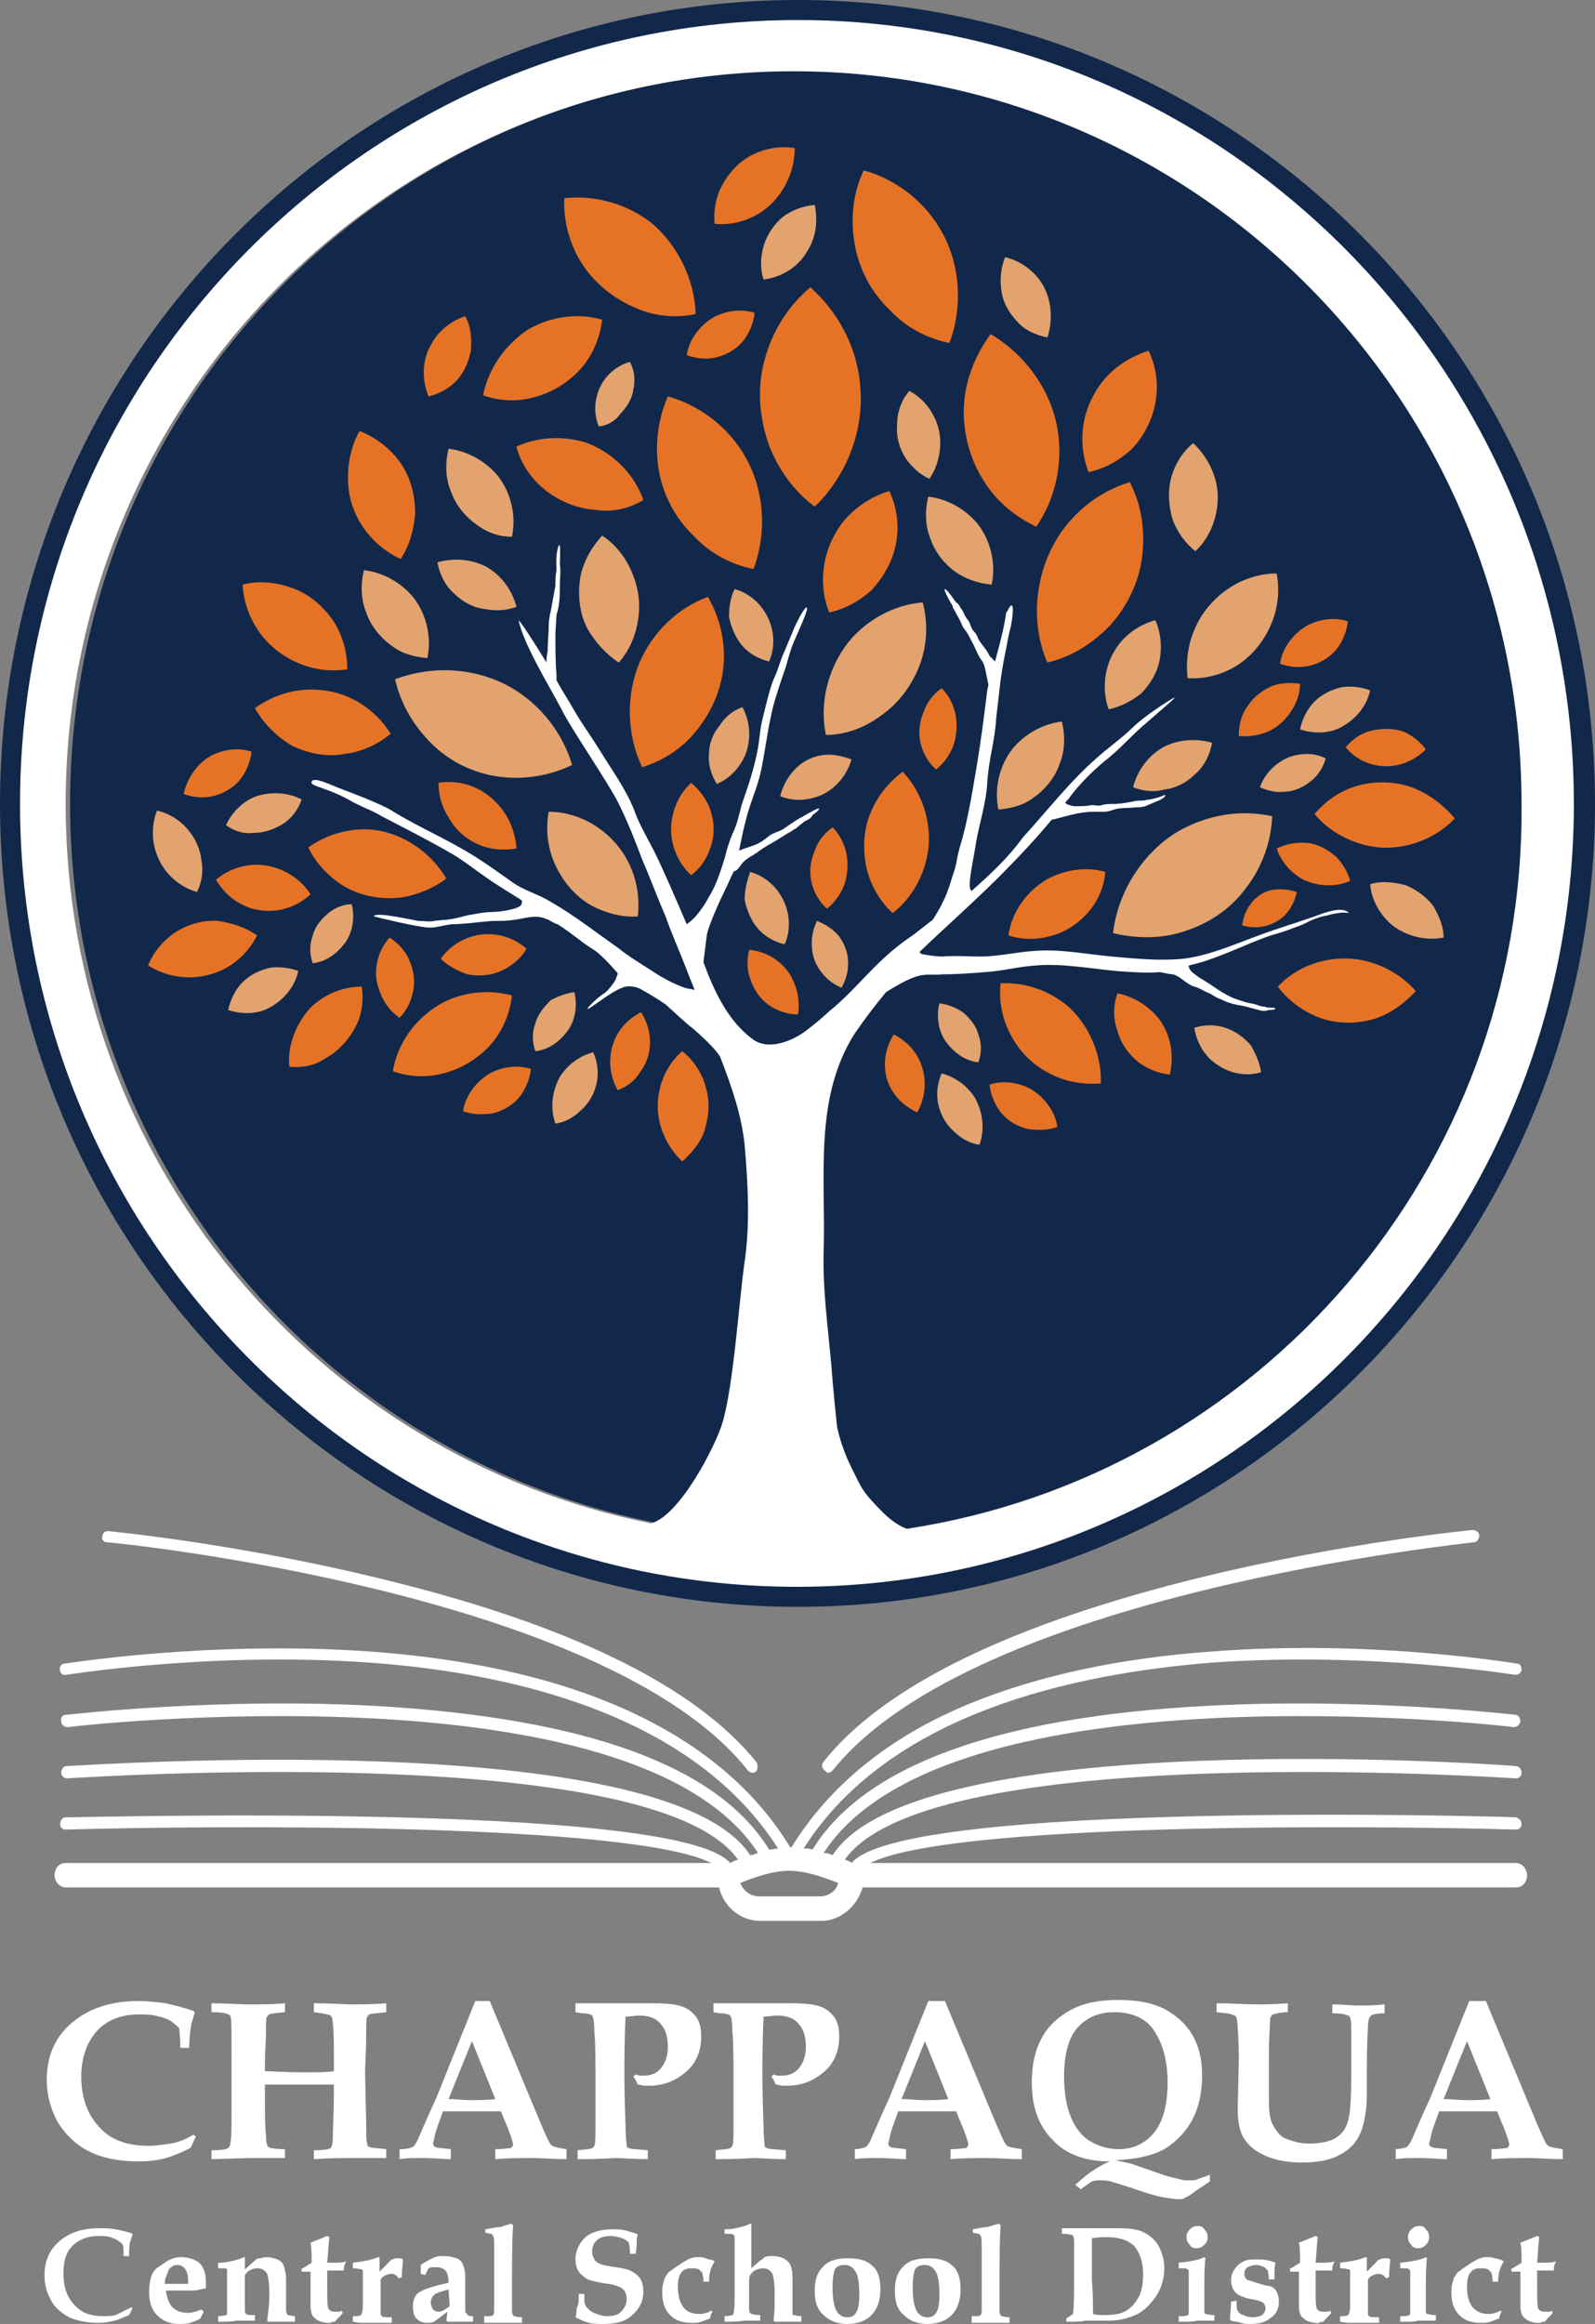 <?xml version="1.0" encoding="utf-8"?>
<!-- Generator: Adobe Illustrator 27.9.0, SVG Export Plug-In . SVG Version: 6.00 Build 0)  -->
<svg version="1.1" id="Layer_1" xmlns="http://www.w3.org/2000/svg" xmlns:xlink="http://www.w3.org/1999/xlink" x="0px" y="0px"
	 viewBox="0 0 143.3 208.7" style="enable-background:new 0 0 143.3 208.7;" xml:space="preserve">
<rect x="0" y="0" width="143.3" height="208.7" fill="#808080" stroke="none"/>
<style type="text/css">
	.st0{fill:#FFFFFF;}
	.st1{fill:#12284B;}
	.st2{fill:#E67325;}
	.st3{fill:#E2A36F;}
	.st4{fill:#11284B;}
</style>
<path class="st0" d="M136.2,167.3h-58c7.2-3.6,43.7-3.4,58-3c0.3,0,0.5-0.2,0.5-0.5c0-0.3-0.2-0.5-0.5-0.6c-2.2-0.1-54.4-1.5-59.6,4
	c0,0,0,0,0,0.1c-0.2-0.1-0.4-0.2-0.7-0.3c7.7-10.9,59.8-7.3,60.3-7.3c0.3,0,0.5-0.2,0.5-0.5c0-0.3-0.2-0.6-0.5-0.6
	c-2.2-0.2-53.8-3.7-61.4,8c-0.2-0.1-0.5-0.2-0.8-0.2c11.1-17.1,61.5-11.4,62-11.3c0.3,0,0.5-0.2,0.6-0.5c0-0.3-0.2-0.6-0.4-0.6
	c-0.1,0-13.5-1.6-27.9-0.8c-18.8,1-30.7,5.4-35.3,12.9c-0.3-0.1-0.5-0.1-0.8-0.1c7.7-12.1,24.1-15.7,36.8-16.7
	c14.3-1,27,1.1,27.1,1.1c0.3,0,0.5-0.1,0.6-0.4c0-0.3-0.1-0.6-0.4-0.6c-0.1,0-12.9-2.2-27.3-1.1c-8.5,0.6-15.8,2.2-21.9,4.7
	c-7.3,3-12.6,7.4-16,12.9H71c-3.4-5.6-8.8-9.9-16-12.9c-6-2.5-13.4-4.1-21.9-4.7c-14.4-1-27.2,1.1-27.3,1.1c-0.3,0-0.5,0.3-0.4,0.6
	c0,0.3,0.3,0.5,0.6,0.4c0.1,0,12.8-2.1,27.1-1.1c12.7,0.9,29.1,4.6,36.8,16.7c-0.3,0-0.5,0.1-0.8,0.1c-4.6-7.5-16.4-11.8-35.3-12.9
	c-14.4-0.8-27.8,0.8-27.9,0.8c-0.3,0-0.5,0.3-0.4,0.6c0,0.3,0.3,0.5,0.6,0.5c0.5-0.1,50.9-5.8,62,11.3c-0.3,0.1-0.5,0.2-0.7,0.2
	c-7.6-11.6-59.1-8.1-61.4-8c-0.3,0-0.5,0.3-0.5,0.6c0,0.3,0.3,0.5,0.5,0.5c0.5,0,52.6-3.6,60.3,7.3c-0.3,0.1-0.5,0.2-0.7,0.3
	c0,0,0,0-0.1-0.1c-5.2-5.4-57.4-4-59.6-4c-0.3,0-0.5,0.3-0.5,0.6c0,0.3,0.2,0.5,0.5,0.5c14.2-0.4,50.8-0.6,58,3h-58
	c-0.6,0-1,0.5-1,1.1c0,0.6,0.5,1.1,1,1.1h58.7c0.4,1.7,1.9,3,3.7,3h5.5c1.7,0,3.2-1.3,3.7-3h58.7c0.6,0,1-0.5,1-1.1
	C137.2,167.8,136.7,167.3,136.2,167.3 M73.7,170.3h-5.5c-0.8,0-1.4-0.5-1.7-1.2c1-0.4,2.8-1.1,4.4-1.1c1.6,0,3.4,0.7,4.4,1.1
	C75.2,169.7,74.5,170.3,73.7,170.3z"/>
<path class="st0" d="M74.4,159.2c0.1,0,0.3-0.1,0.4-0.2c12.8-16,57.2-20.4,57.6-20.5c0.3,0,0.5-0.3,0.5-0.6c0-0.3-0.3-0.5-0.6-0.5
	c-0.1,0-11.4,1.1-24.2,4.2c-17.2,4.2-28.7,9.8-34.1,16.6c-0.2,0.2-0.2,0.6,0.1,0.8C74.2,159.1,74.3,159.2,74.4,159.2z"/>
<path class="st0" d="M9.6,138.5c0.4,0,44.9,4.4,57.6,20.5c0.1,0.1,0.2,0.2,0.4,0.2c0.1,0,0.2,0,0.3-0.1c0.2-0.2,0.2-0.5,0.1-0.8
	c-5.5-6.9-17-12.5-34.1-16.6c-12.7-3.1-24.1-4.2-24.2-4.2c-0.3,0-0.5,0.2-0.5,0.5C9.1,138.2,9.3,138.5,9.6,138.5"/>
<path class="st0" d="M17.4,191.7l0.2,0.2c-0.2,0.3-0.3,0.7-0.5,1c-0.8,0.4-1.5,0.7-2.2,0.9c-0.7,0.2-1.5,0.3-2.5,0.3
	c-1.7,0-3.2-0.3-4.4-0.9c-1.2-0.6-2.1-1.5-2.8-2.6c-0.6-1.1-1-2.4-1-3.8c0-2.1,0.7-3.8,2.2-5.1c1.5-1.3,3.5-2,6-2
	c0.9,0,1.7,0.1,2.5,0.2c0.8,0.2,1.7,0.4,2.5,0.7l0.1,0.1c-0.1,0.4-0.2,0.7-0.3,1c-0.1,0.6-0.2,1.3-0.2,2.2h-0.8
	c0-1.1-0.1-1.6-0.1-1.7c0-0.1-0.2-0.3-0.5-0.5c-0.3-0.3-0.8-0.5-1.3-0.6c-0.6-0.2-1.2-0.2-1.8-0.2c-1.6,0-2.9,0.5-3.8,1.5
	c-0.9,1-1.4,2.4-1.4,4.1c0,1.9,0.6,3.5,1.7,4.6c1,1.1,2.5,1.6,4.3,1.6c0.7,0,1.4-0.1,2-0.2C16,192.4,16.7,192.1,17.4,191.7z"/>
<path class="st0" d="M19,193.9v-0.8c0.9,0,1.4-0.1,1.5-0.2c0.1-0.1,0.2-0.2,0.2-0.5c0.1-0.4,0.1-1.3,0.1-2.8l0-5.5
	c0-1.9,0-2.9-0.1-3c0-0.1-0.1-0.2-0.2-0.2c-0.1-0.1-0.6-0.2-1.5-0.2v-0.8c1.3,0,2.4,0.1,3.2,0.1c1.2,0,2.4,0,3.4-0.1v0.8
	c-0.8,0.1-1.3,0.1-1.4,0.2c-0.1,0-0.1,0.1-0.2,0.2c-0.1,0.1-0.1,0.5-0.1,1.2c0,1-0.1,1.9-0.1,2.9v0.8c0.7,0,1.8,0.1,3.3,0.1
	c1.3,0,2.3,0,2.9-0.1c0-2.2,0-3.6-0.1-4.3c0-0.4-0.1-0.6-0.2-0.7c-0.2-0.1-0.7-0.2-1.5-0.3v-0.8c1.6,0,2.8,0.1,3.3,0.1
	c1,0,2.1,0,3.2-0.1v0.8c-0.8,0.1-1.3,0.1-1.5,0.2c-0.1,0-0.1,0.1-0.2,0.2c-0.1,0.1-0.1,0.7-0.1,1.6c0,1.5-0.1,2.6-0.1,3.5l0.1,4.5
	c0,1,0,1.6,0.1,1.8c0,0.2,0.1,0.3,0.2,0.3c0.1,0.1,0.6,0.1,1.5,0.2v0.8l-1.1,0c-0.8,0-1.5,0-1.9,0c-1,0-2.1,0-3.5,0.1v-0.8
	c0.9,0,1.4-0.1,1.5-0.2c0.1-0.1,0.2-0.4,0.2-0.8c0-0.8,0.1-2.4,0.1-4.9h-2.5c-1.4,0-2.7,0-3.7,0v0.7c0,1.7,0,3.1,0.1,3.9
	c0,0.6,0.1,0.9,0.2,1c0.1,0.1,0.6,0.2,1.5,0.2v0.8l-1.2,0c-0.7,0-1.4,0-2,0L19,193.9L19,193.9z"/>
<path class="st0" d="M35.9,193c0.6,0,1-0.1,1.2-0.2c0.1-0.1,0.3-0.3,0.5-0.8c0.4-0.9,0.9-2.1,1.6-3.6l3.5-8.7H44l4.5,10.8
	c0.6,1.4,0.9,2.1,1.1,2.2s0.6,0.2,1.3,0.3v0.9c-1.1,0-2.1-0.1-3.1-0.1c-1.1,0-2.2,0-3.3,0.1V193c0.8,0,1.2-0.1,1.4-0.1
	c0.1-0.1,0.2-0.2,0.2-0.3c0-0.1-0.1-0.5-0.4-1.3l-0.7-1.7c-0.8,0-1.7,0-2.8,0c-0.9,0-1.7,0-2.4,0l-0.4,1.1c-0.1,0.3-0.3,0.8-0.4,1.4
	c0,0.1-0.1,0.3-0.1,0.4c0,0.1,0.1,0.3,0.2,0.3c0.1,0.1,0.6,0.1,1.4,0.2v0.9c-0.6,0-1.5-0.1-2.4-0.1c-1,0-1.7,0-2.2,0.1L35.9,193
	L35.9,193z M42.4,183.3l-2.1,5.2c0.6,0,1.3,0.1,2,0.1c0.7,0,1.5,0,2.2-0.1L42.4,183.3z"/>
<path class="st0" d="M51.9,193.9v-0.8c0.8-0.1,1.2-0.1,1.3-0.2c0.1,0,0.1-0.1,0.2-0.2c0.1-0.2,0.1-0.9,0.1-2.1c0-1.2,0-2.4,0-3.5
	c0-2.1,0-3.7-0.1-4.6c0-0.9-0.1-1.4-0.2-1.5c-0.1-0.1-0.4-0.2-0.9-0.2l-0.6-0.1v-0.8l1.1,0c0.7,0,1.2,0,1.7,0c0.6,0,1.5,0,2.7,0
	c0.7,0,1.2,0,1.5,0c1.2,0,2.1,0.1,2.6,0.3c0.6,0.2,1,0.6,1.3,1c0.3,0.5,0.4,1,0.4,1.7c0,1.2-0.4,2.3-1.3,3.1c-0.9,0.8-2,1.3-3.3,1.3
	c-0.2,0-0.4,0-0.5,0c-0.2,0-0.4-0.1-0.6-0.1c-0.1-0.2-0.2-0.5-0.4-0.7l0.2-0.2c0.1,0,0.3,0.1,0.4,0.1c0.1,0,0.2,0,0.3,0
	c0.7,0,1.2-0.2,1.6-0.7c0.4-0.5,0.6-1.1,0.6-1.9c0-0.9-0.2-1.6-0.7-2.1c-0.4-0.5-1.1-0.7-1.9-0.7c-0.3,0-0.8,0.1-1.2,0.1
	c-0.1,2.1-0.1,3.8-0.1,5.2c0,0.5,0,2,0.1,4.6c0,1,0.1,1.6,0.1,1.8c0,0.1,0.1,0.2,0.2,0.2c0.1,0.1,0.7,0.1,1.7,0.2v0.8
	c-1.2,0-2.2-0.1-3-0.1C55.2,193.8,53.9,193.9,51.9,193.9L51.9,193.9z"/>
<path class="st0" d="M64.3,193.9v-0.8c0.8-0.1,1.2-0.1,1.3-0.2c0.1,0,0.1-0.1,0.2-0.2c0.1-0.2,0.1-0.9,0.1-2.1c0-1.2,0-2.4,0-3.5
	c0-2.1,0-3.7-0.1-4.6c0-0.9-0.1-1.4-0.2-1.5c-0.1-0.1-0.4-0.2-0.9-0.2l-0.6-0.1v-0.8l1.1,0c0.7,0,1.2,0,1.7,0c0.6,0,1.5,0,2.7,0
	c0.7,0,1.2,0,1.5,0c1.2,0,2.1,0.1,2.6,0.3c0.6,0.2,1,0.6,1.3,1c0.3,0.5,0.4,1,0.4,1.7c0,1.2-0.4,2.3-1.3,3.1c-0.9,0.8-2,1.3-3.3,1.3
	c-0.2,0-0.4,0-0.5,0c-0.2,0-0.4-0.1-0.6-0.1c-0.1-0.2-0.2-0.5-0.4-0.7l0.2-0.2c0.1,0,0.3,0.1,0.4,0.1c0.1,0,0.2,0,0.3,0
	c0.7,0,1.2-0.2,1.6-0.7c0.4-0.5,0.6-1.1,0.6-1.9c0-0.9-0.2-1.6-0.7-2.1c-0.4-0.5-1.1-0.7-1.9-0.7c-0.3,0-0.8,0.1-1.2,0.1
	c-0.1,2.1-0.1,3.8-0.1,5.2c0,0.5,0,2,0.1,4.6c0,1,0.1,1.6,0.1,1.8c0,0.1,0.1,0.2,0.2,0.2c0.1,0.1,0.7,0.1,1.7,0.2v0.8
	c-1.2,0-2.2-0.1-3-0.1C67.6,193.8,66.4,193.9,64.3,193.9L64.3,193.9z"/>
<path class="st0" d="M76.6,193c0.6,0,1-0.1,1.2-0.2c0.1-0.1,0.3-0.3,0.5-0.8c0.4-0.9,0.9-2.1,1.6-3.6l3.5-8.7h1.5l4.5,10.8
	c0.6,1.4,0.9,2.1,1.1,2.2c0.1,0.1,0.6,0.2,1.3,0.3v0.9c-1.1,0-2.1-0.1-3.1-0.1c-1.1,0-2.2,0-3.3,0.1V193c0.8,0,1.2-0.1,1.4-0.1
	c0.1-0.1,0.2-0.2,0.2-0.3c0-0.1-0.1-0.5-0.4-1.3l-0.7-1.7c-0.8,0-1.7,0-2.8,0c-0.9,0-1.7,0-2.4,0l-0.4,1.1c-0.1,0.3-0.3,0.8-0.4,1.4
	c0,0.1-0.1,0.3-0.1,0.4c0,0.1,0.1,0.3,0.2,0.3c0.1,0.1,0.6,0.1,1.4,0.2v0.9c-0.6,0-1.5-0.1-2.4-0.1s-1.7,0-2.2,0.1V193L76.6,193z
	 M83.1,183.3l-2.1,5.2c0.6,0,1.3,0.1,2,0.1c0.7,0,1.5,0,2.2-0.1L83.1,183.3z"/>
<path class="st0" d="M97.1,196.6l-0.5-0.4l0.7-0.6c0.7-0.6,1.5-1.1,2.4-1.5c-2.1,0-3.9-0.6-5.1-1.9c-1.3-1.3-1.9-3-1.9-5.2
	c0-1.6,0.3-2.9,0.9-4c0.6-1.1,1.5-1.9,2.6-2.5c1.1-0.6,2.5-0.9,4.3-0.9c1.8,0,3.1,0.3,4.1,0.8c1.1,0.6,1.9,1.3,2.5,2.3
	c0.6,1,0.9,2.2,0.9,3.7c0,1.5-0.3,2.9-0.9,4c-0.6,1.1-1.5,2-2.5,2.6c-1.1,0.6-2.5,0.9-4.4,1c0.5,0.1,1,0.2,1.4,0.3l2.6,0.9
	c0.8,0.3,1.4,0.4,1.8,0.5c0.3,0.1,0.5,0.1,0.8,0.1c0.3,0,0.6,0,0.8-0.1c0.2-0.1,0.6-0.2,1.1-0.4v0.6l-1.2,0.8
	c-0.5,0.4-0.9,0.6-1.1,0.7c-0.1,0.1-0.3,0.1-0.5,0.1c-0.4,0-0.9-0.1-1.5-0.2c-0.6-0.1-1.5-0.4-2.7-0.8c-0.9-0.3-1.6-0.5-1.9-0.6
	c-0.4-0.1-0.7-0.1-0.9-0.1c-0.3,0-0.5,0-0.8,0.1C97.8,196.1,97.5,196.3,97.1,196.6L97.1,196.6z M100.5,193c1.3,0,2.4-0.5,3.2-1.5
	c0.8-1,1.2-2.5,1.2-4.5c0-2.1-0.5-3.7-1.4-4.9c-0.7-0.9-1.9-1.4-3.4-1.4c-1.4,0-2.5,0.5-3.3,1.4c-0.8,0.9-1.2,2.4-1.2,4.4
	c0,1.4,0.2,2.6,0.6,3.6s1,1.7,1.6,2.1C98.6,192.7,99.5,193,100.5,193L100.5,193z"/>
<path class="st0" d="M109.3,180.7v-0.8c1.4,0,2.5,0.1,3.6,0.1c0.6,0,1.6,0,2.8-0.1v0.8c-0.6,0-1,0.1-1.3,0.2c-0.1,0-0.2,0.1-0.2,0.2
	c-0.1,0.1-0.1,0.3-0.1,0.5c0,0.4-0.1,1.4-0.1,3.2c0,1.2,0,2.5,0,3.8c0,1,0.1,1.8,0.4,2.3s0.6,0.9,1,1.1c0.7,0.3,1.4,0.5,2.2,0.5
	c1.1,0,1.9-0.2,2.4-0.5c0.6-0.4,0.9-0.8,1.1-1.5c0.2-0.6,0.3-2,0.3-4.1l0-3.7c0-0.8,0-1.3-0.1-1.5c0-0.1-0.1-0.2-0.2-0.2
	c-0.2-0.1-0.6-0.2-1.4-0.2v-0.8c0.9,0,1.6,0.1,2.4,0.1c0.6,0,1.4,0,2.3-0.1v0.8c-0.7,0-1.1,0.1-1.2,0.2c-0.2,0.1-0.3,0.5-0.3,1.1
	c-0.1,1.5-0.1,3.2-0.1,5.1c0,1.2,0,2-0.1,2.4c-0.1,0.9-0.3,1.7-0.7,2.4c-0.4,0.7-1,1.2-1.8,1.6s-1.9,0.6-3.2,0.6s-2.4-0.2-3.3-0.6
	c-0.9-0.4-1.5-0.9-1.9-1.5c-0.4-0.6-0.6-1.5-0.6-2.7l0.1-4.5c0-0.4,0-1.3-0.1-2.8c0-0.5-0.1-0.8-0.1-0.9c-0.1-0.1-0.1-0.2-0.2-0.2
	C110.5,180.8,110.1,180.8,109.3,180.7L109.3,180.7z"/>
<path class="st0" d="M125.2,193c0.6,0,1-0.1,1.2-0.2c0.1-0.1,0.3-0.3,0.5-0.8c0.4-0.9,0.9-2.1,1.6-3.6l3.5-8.7h1.5l4.5,10.8
	c0.6,1.4,0.9,2.1,1.1,2.2c0.1,0.1,0.6,0.2,1.3,0.3v0.9c-1.1,0-2.1-0.1-3.1-0.1c-1.1,0-2.2,0-3.3,0.1V193c0.8,0,1.2-0.1,1.4-0.1
	c0.1-0.1,0.2-0.2,0.2-0.3c0-0.1-0.1-0.5-0.4-1.3l-0.7-1.7c-0.8,0-1.7,0-2.8,0c-0.9,0-1.7,0-2.4,0l-0.4,1.1c-0.1,0.3-0.3,0.8-0.4,1.4
	c0,0.1-0.1,0.3-0.1,0.4c0,0.1,0.1,0.3,0.2,0.3c0.1,0.1,0.6,0.1,1.4,0.2v0.9c-0.6,0-1.5-0.1-2.4-0.1c-1,0-1.7,0-2.2,0.1V193
	L125.2,193z M131.8,183.3l-2.1,5.2c0.6,0,1.3,0.1,2,0.1c0.7,0,1.5,0,2.2-0.1L131.8,183.3z"/>
<path class="st0" d="M11.8,207.2l0.1,0.1c-0.1,0.2-0.2,0.4-0.3,0.6c-0.5,0.2-0.9,0.4-1.3,0.5c-0.4,0.1-0.9,0.2-1.5,0.2
	c-1,0-1.9-0.2-2.6-0.5c-0.7-0.4-1.3-0.9-1.6-1.5c-0.4-0.7-0.6-1.4-0.6-2.3c0-1.2,0.4-2.2,1.3-3c0.9-0.8,2.1-1.2,3.6-1.2
	c0.5,0,1,0,1.5,0.1c0.5,0.1,1,0.2,1.5,0.4l0,0.1c-0.1,0.2-0.1,0.4-0.2,0.6c-0.1,0.3-0.1,0.8-0.1,1.3h-0.5c0-0.6,0-1-0.1-1
	c0-0.1-0.1-0.2-0.3-0.3c-0.2-0.2-0.5-0.3-0.8-0.4c-0.3-0.1-0.7-0.1-1.1-0.1c-0.9,0-1.7,0.3-2.3,0.9c-0.6,0.6-0.8,1.4-0.8,2.5
	c0,1.1,0.3,2.1,1,2.8c0.6,0.7,1.5,1,2.5,1c0.4,0,0.8,0,1.2-0.1C11,207.6,11.4,207.4,11.8,207.2L11.8,207.2z"/>
<path class="st0" d="M18.1,207.4l0.2,0.2l-0.3,0.6c-0.3,0.2-0.6,0.3-0.9,0.4c-0.3,0.1-0.7,0.1-1,0.1c-0.9,0-1.5-0.3-2-0.8
	c-0.5-0.5-0.7-1.2-0.7-2.1c0-0.6,0.1-1.1,0.2-1.4c0.1-0.3,0.3-0.6,0.6-0.8c0.3-0.2,0.6-0.4,0.9-0.6c0.4-0.2,0.7-0.3,1.2-0.3
	c0.6,0,1.2,0.2,1.6,0.5c0.4,0.4,0.6,0.9,0.6,1.8c0,0.1,0,0.3,0,0.5l-1,0.2c-0.3,0-0.7,0-1.3,0h-1.3c0.1,0.7,0.3,1.2,0.6,1.5
	c0.3,0.3,0.8,0.5,1.3,0.5c0.2,0,0.4,0,0.7-0.1C17.6,207.6,17.8,207.5,18.1,207.4L18.1,207.4z M14.8,205.1c0.4,0,0.7,0,1.1,0
	c0.3,0,0.6,0,1,0l0-0.3c0-0.5-0.1-0.8-0.3-1.1c-0.2-0.2-0.4-0.3-0.7-0.3c-0.2,0-0.4,0.1-0.5,0.2c-0.2,0.1-0.3,0.3-0.3,0.4
	S14.8,204.5,14.8,205.1z"/>
<path class="st0" d="M19.6,208.5V208c0.4,0,0.7-0.1,0.7-0.1c0.1,0,0.1-0.1,0.1-0.3c0-0.4,0-1.1,0-2.1c0-0.5,0-0.9,0-1.3
	c0-0.2,0-0.4,0-0.4c0,0-0.1-0.1-0.1-0.1c0,0-0.3,0-0.7,0v-0.5c0.2,0,0.5,0,1-0.1c0.5-0.1,0.8-0.2,1.1-0.3l0.2-0.1
	c0.1,0,0.1,0,0.1,0.1l0,0.1c0,0.1,0,0.4,0,0.9l0.9-0.8c0.1-0.1,0.2-0.2,0.4-0.2c0.2,0,0.4-0.1,0.6-0.1c0.4,0,0.8,0.1,1,0.2
	c0.3,0.1,0.5,0.3,0.6,0.6c0.1,0.3,0.2,0.7,0.2,1.2c0,0.2,0,0.5,0,0.8c0,0.6,0,1.2,0,1.7c0,0.3,0,0.5,0.1,0.6c0,0.1,0.1,0.1,0.1,0.1
	c0.1,0,0.3,0.1,0.6,0.1v0.5l-0.7,0l-0.5,0l-1.2,0l-0.1-0.1c0.1-0.8,0.2-1.5,0.2-2.3c0-1-0.1-1.6-0.2-1.9c-0.2-0.3-0.4-0.5-0.9-0.5
	c-0.3,0-0.5,0.1-0.7,0.2c-0.2,0.1-0.3,0.3-0.4,0.4c0,0.1,0,0.3,0,0.6c0,1.4,0,2.3,0,2.5c0,0.2,0,0.3,0.1,0.4
	c0.1,0.1,0.3,0.1,0.8,0.1v0.5c-0.7,0-1.3,0-1.7,0C20.9,208.5,20.4,208.5,19.6,208.5L19.6,208.5z"/>
<path class="st0" d="M27.2,203.7l0.8-0.5c0-0.7,0-1.3-0.1-1.8c0.5-0.2,1-0.4,1.5-0.6l0.2,0.1c-0.1,0.6-0.1,1.3-0.2,2.3
	c0.2,0,0.4,0,0.5,0c0.4,0,0.8,0,1.1-0.1l0.1,0l-0.1,0.2c-0.1,0.2-0.1,0.4-0.1,0.6c-0.5,0-0.8,0-1,0c-0.2,0-0.3,0-0.5,0
	c0,0.4,0,0.8,0,1.1c0,1.3,0,2.1,0.1,2.3c0.1,0.2,0.3,0.3,0.6,0.3c0.1,0,0.2,0,0.3,0c0.1,0,0.2,0,0.3-0.1l0.1,0.2
	c-0.2,0.3-0.5,0.5-0.7,0.8c-0.1,0-0.3,0-0.4,0.1c-0.1,0-0.2,0-0.3,0c-0.3,0-0.6-0.1-0.8-0.2c-0.2-0.1-0.4-0.3-0.5-0.4
	c-0.1-0.2-0.2-0.5-0.2-0.8c0-0.2,0-0.7,0-1.5c0-0.7,0-1.3,0-1.7l-0.3,0c-0.1,0-0.3,0-0.5,0V203.7L27.2,203.7z"/>
<path class="st0" d="M31.7,208.5V208c0.4,0,0.6,0,0.7-0.1c0,0,0.1-0.1,0.1-0.1c0-0.1,0.1-0.3,0.1-0.6c0-0.6,0-1.1,0-1.6
	c0-0.9,0-1.5,0-1.6c0-0.1,0-0.2-0.1-0.2c-0.1,0-0.3-0.1-0.8-0.1v-0.5c0.8-0.1,1.4-0.2,1.7-0.3l0.6-0.2c0.1,0,0.1,0,0.1,0.1l0,0.1
	c0,0.2,0,0.6,0,1.1c0.2-0.2,0.4-0.4,0.7-0.7c0.2-0.2,0.3-0.4,0.5-0.4c0.1-0.1,0.3-0.1,0.5-0.1c0.1,0,0.3,0,0.4,0.1
	c0,0.4-0.1,0.9-0.1,1.6l-0.3,0.1c-0.1-0.2-0.2-0.3-0.3-0.3c-0.1-0.1-0.2-0.1-0.4-0.1c-0.2,0-0.4,0.1-0.6,0.2
	c-0.2,0.1-0.3,0.3-0.3,0.4c0,0.1,0,0.5,0,1.2c0,1,0,1.6,0,1.8c0,0.1,0.1,0.2,0.1,0.2c0.1,0.1,0.4,0.1,0.9,0.1v0.5l-0.7,0
	c-0.4,0-0.8,0-1.1,0c-0.3,0-0.6,0-1,0L31.7,208.5L31.7,208.5z"/>
<path class="st0" d="M42.5,208v0.5l-0.5,0c-0.2,0-0.5,0-0.7,0c-0.4,0-0.7,0-1.1,0l-0.1-0.1l0.1-0.8l-1.2,0.9
	c-0.2,0.1-0.4,0.1-0.6,0.1c-0.4,0-0.7-0.1-1-0.4c-0.2-0.2-0.3-0.6-0.3-1.1c0-0.6,0.2-1,0.5-1.2c0.4-0.3,1.3-0.6,2.7-0.9
	c0-0.5-0.1-0.8-0.2-1c-0.2-0.3-0.5-0.4-1-0.4c-0.1,0-0.2,0-0.3,0c-0.1,0-0.2,0.1-0.3,0.1l-0.3,0.6l-0.4-0.1l0-0.3l0-0.3l0-0.2
	c0.6-0.4,1-0.6,1.3-0.7c0.2-0.1,0.5-0.1,0.8-0.1c0.5,0,0.8,0.1,1.1,0.2c0.3,0.1,0.5,0.3,0.6,0.6c0.1,0.2,0.2,0.6,0.2,1.1
	c0,0.2,0,0.5,0,1c0,0.5,0,0.9,0,1.2c0,0.5,0,0.8,0,0.9c0,0.1,0.1,0.1,0.1,0.1C42,208,42.2,208,42.5,208L42.5,208z M40.3,205.6
	c-0.7,0.2-1.1,0.3-1.3,0.5c-0.2,0.2-0.3,0.4-0.3,0.7c0,0.2,0.1,0.4,0.2,0.6c0.1,0.1,0.3,0.2,0.5,0.2c0.3,0,0.6-0.2,1-0.5L40.3,205.6
	L40.3,205.6z"/>
<path class="st0" d="M43.6,200.5v-0.3c0.6-0.1,1-0.2,1.3-0.2c0.3-0.1,0.7-0.2,1-0.3l0.2,0.1c-0.1,1.4-0.1,3.4-0.1,5.9
	c0,0.5,0,1,0,1.6c0,0.3,0,0.5,0.1,0.6c0,0.1,0.1,0.1,0.1,0.1c0.1,0,0.3,0.1,0.7,0.1v0.5l-0.6,0c-0.4,0-0.7,0-1,0l-1.8,0V208l0.4,0
	c0.2,0,0.3,0,0.4-0.1c0.1-0.1,0.1-0.3,0.1-0.7c0-0.6,0-1.5,0-2.6l0-2.5c0-0.8,0-1.2-0.1-1.3c0,0,0-0.1-0.1-0.1
	C44.3,200.6,44,200.6,43.6,200.5L43.6,200.5z"/>
<path class="st0" d="M52,206h0.5c0,0.6,0,0.9,0.1,1c0,0.1,0.1,0.2,0.3,0.4c0.2,0.2,0.4,0.3,0.7,0.4c0.3,0.1,0.6,0.2,0.9,0.2
	c0.6,0,1-0.1,1.3-0.4c0.3-0.3,0.5-0.7,0.5-1.1c0-0.4-0.1-0.7-0.3-0.9c-0.2-0.2-0.7-0.4-1.3-0.5c-0.9-0.1-1.6-0.3-1.9-0.4
	c-0.3-0.2-0.6-0.4-0.8-0.7c-0.2-0.3-0.3-0.7-0.3-1.1c0-0.7,0.3-1.4,0.8-1.9c0.5-0.5,1.4-0.8,2.5-0.8c0.4,0,0.8,0,1.2,0.1
	c0.3,0.1,0.7,0.2,1,0.3l0.1,0.1c-0.1,0.3-0.1,0.5-0.1,0.7c0,0.2,0,0.6-0.1,1h-0.5c0-0.6-0.1-1-0.1-1c-0.1-0.1-0.3-0.3-0.6-0.4
	c-0.3-0.1-0.7-0.2-1-0.2c-0.5,0-1,0.1-1.3,0.4c-0.3,0.3-0.4,0.6-0.4,1c0,0.3,0.1,0.5,0.2,0.7c0.1,0.2,0.3,0.3,0.5,0.4
	c0.2,0.1,0.7,0.2,1.4,0.3c0.7,0.1,1.1,0.2,1.3,0.3c0.4,0.2,0.7,0.4,0.9,0.7c0.2,0.3,0.3,0.7,0.3,1.2c0,0.8-0.3,1.5-1,2.1
	c-0.6,0.6-1.5,0.8-2.6,0.8c-0.5,0-0.9,0-1.3-0.1c-0.4-0.1-0.8-0.3-1.2-0.5c0.1-0.3,0.1-0.5,0.1-0.8C52,207,52,206.5,52,206L52,206z"
	/>
<path class="st0" d="M63.7,204.9h-0.5c0-0.5-0.1-0.7-0.1-0.8c-0.1-0.1-0.2-0.2-0.3-0.3c-0.2-0.1-0.4-0.1-0.7-0.1
	c-0.4,0-0.7,0.1-0.9,0.4c-0.2,0.2-0.3,0.7-0.3,1.3c0,0.8,0.2,1.4,0.5,1.8s0.8,0.6,1.4,0.6c0.2,0,0.4,0,0.6-0.1
	c0.2,0,0.3-0.1,0.5-0.2l0.1,0.1c-0.1,0.2-0.2,0.4-0.2,0.6c-0.3,0.1-0.5,0.2-0.8,0.3c-0.3,0.1-0.5,0.1-0.8,0.1c-0.9,0-1.5-0.2-2-0.7
	c-0.5-0.5-0.7-1.2-0.7-2c0-0.3,0-0.6,0.1-0.9c0.1-0.3,0.1-0.5,0.3-0.7c0.1-0.2,0.2-0.3,0.4-0.4c0.1-0.1,0.4-0.3,1-0.7
	c0.4-0.2,0.6-0.4,0.8-0.4c0.2-0.1,0.4-0.1,0.6-0.1c0.2,0,0.5,0,0.7,0.1s0.4,0.1,0.7,0.2l0.1,0.1C63.8,203.7,63.7,204.3,63.7,204.9
	L63.7,204.9z"/>
<path class="st0" d="M65.1,208.5V208c0.4,0,0.7-0.1,0.7-0.1c0,0,0.1-0.1,0.1-0.1c0-0.1,0.1-0.5,0.1-1.1l0-2.2c0-1.2,0-2.2,0-3.2
	c0-0.4,0-0.6-0.1-0.6c-0.1-0.1-0.3-0.1-0.8-0.1v-0.4c0.2,0,0.6,0,1-0.1c0.5-0.1,0.8-0.2,1.1-0.3c0.1-0.1,0.2-0.1,0.2-0.1
	c0.1,0,0.1,0,0.1,0.1v0c0,0.1,0,0.2,0,0.4l0,1.9c0,0.5,0,1,0,1.6l0.8-0.7c0.2-0.1,0.3-0.2,0.4-0.3c0.2-0.1,0.5-0.1,0.7-0.1
	c0.6,0,1.1,0.2,1.4,0.5c0.3,0.3,0.4,0.8,0.4,1.5l0,2.4c0,0.4,0,0.7,0,0.8c0,0.1,0.1,0.1,0.1,0.1c0.1,0,0.3,0.1,0.7,0.1v0.5
	c-0.5,0-0.9,0-1.3,0c-0.4,0-0.7,0-1.1,0l-0.1-0.1c0.1-0.8,0.1-1.5,0.1-2.3c0-1-0.1-1.6-0.2-1.9c-0.2-0.3-0.4-0.5-0.9-0.5
	c-0.2,0-0.5,0.1-0.7,0.2c-0.2,0.1-0.3,0.3-0.4,0.4c-0.1,0.2-0.1,0.5-0.1,0.9l0,1.8c0,0.4,0,0.7,0.1,0.7c0,0,0.1,0.1,0.1,0.1
	c0.1,0,0.3,0.1,0.8,0.1v0.5c-0.5,0-0.9,0-1.4,0C66.3,208.5,65.7,208.5,65.1,208.5z"/>
<path class="st0" d="M73.2,205.7c0-0.9,0.2-1.6,0.7-2.1c0.5-0.6,1.3-0.8,2.3-0.8c1,0,1.7,0.2,2.2,0.7c0.5,0.4,0.7,1.2,0.7,2.1
	c0,1-0.3,1.8-0.8,2.3c-0.5,0.5-1.2,0.8-2.2,0.8c-0.9,0-1.6-0.3-2.1-0.8C73.4,207.4,73.2,206.7,73.2,205.7z M74.8,205.3
	c0,1.1,0.1,1.8,0.4,2.3c0.2,0.3,0.5,0.5,0.9,0.5c0.4,0,0.6-0.1,0.8-0.4c0.2-0.3,0.3-0.8,0.3-1.6c0-1.1-0.1-1.8-0.4-2.2
	c-0.2-0.3-0.5-0.5-0.9-0.5c-0.4,0-0.7,0.1-0.9,0.4C74.9,204.1,74.8,204.6,74.8,205.3z"/>
<path class="st0" d="M80.4,205.7c0-0.9,0.2-1.6,0.7-2.1c0.5-0.6,1.3-0.8,2.3-0.8c1,0,1.7,0.2,2.2,0.7c0.5,0.4,0.7,1.2,0.7,2.1
	c0,1-0.3,1.8-0.8,2.3c-0.5,0.5-1.2,0.8-2.2,0.8c-0.9,0-1.6-0.3-2.1-0.8C80.6,207.4,80.4,206.7,80.4,205.7z M82,205.3
	c0,1.1,0.1,1.8,0.4,2.3c0.2,0.3,0.5,0.5,0.9,0.5c0.4,0,0.6-0.1,0.8-0.4c0.2-0.3,0.3-0.8,0.3-1.6c0-1.1-0.1-1.8-0.4-2.2
	c-0.2-0.3-0.5-0.5-0.9-0.5c-0.4,0-0.7,0.1-0.9,0.4C82.1,204.1,82,204.6,82,205.3z"/>
<path class="st0" d="M87.4,200.5v-0.3c0.6-0.1,1-0.2,1.3-0.2c0.3-0.1,0.7-0.2,1-0.3l0.2,0.1c-0.1,1.4-0.1,3.4-0.1,5.9
	c0,0.5,0,1,0,1.6c0,0.3,0,0.5,0.1,0.6c0,0.1,0.1,0.1,0.1,0.1c0.1,0,0.3,0.1,0.7,0.1v0.5l-0.6,0c-0.4,0-0.7,0-1,0l-1.8,0V208l0.4,0
	c0.2,0,0.3,0,0.4-0.1c0.1-0.1,0.1-0.3,0.1-0.7c0-0.6,0-1.5,0-2.6l0-2.5c0-0.8,0-1.2-0.1-1.3c0,0,0-0.1-0.1-0.1
	C88.1,200.6,87.8,200.6,87.4,200.5L87.4,200.5z"/>
<path class="st0" d="M95.8,208.5v-0.3c0.3-0.2,0.5-0.3,0.6-0.4c0.1-0.7,0.1-2,0.1-3.9c0-0.8,0-1.5,0-2.1c0-0.6,0-0.9-0.1-1
	c0,0,0-0.1-0.1-0.1c-0.1,0-0.3-0.1-0.9-0.1v-0.5c0.6,0,1.3,0,2.1,0l2.9,0c1.1,0,1.9,0.1,2.4,0.4c0.6,0.3,1,0.7,1.3,1.2
	c0.3,0.6,0.5,1.2,0.5,2c0,1-0.3,1.9-0.8,2.6c-0.5,0.7-1.1,1.3-1.8,1.6c-0.7,0.3-1.5,0.5-2.3,0.5l-2.2,0
	C97.1,208.5,96.6,208.5,95.8,208.5L95.8,208.5z M98.2,207.8c0.3,0.1,0.7,0.1,1,0.1c0.9,0,1.5-0.1,2-0.4c0.5-0.3,0.8-0.7,1.1-1.2
	c0.3-0.6,0.4-1.3,0.4-2.1c0-1.1-0.3-1.9-0.8-2.5c-0.5-0.5-1.3-0.8-2.5-0.8c-0.2,0-0.7,0-1.3,0.1l0,3.7
	C98.2,206.1,98.2,207.2,98.2,207.8L98.2,207.8z"/>
<path class="st0" d="M105.9,208.5V208c0.4,0,0.7,0,0.8-0.1c0.1,0,0.1-0.1,0.1-0.3c0-0.3,0-0.8,0-1.7c0-0.4,0-0.7,0-1l0-0.7
	c0-0.2,0-0.4-0.1-0.4c-0.1-0.1-0.2-0.1-0.4-0.1l-0.4,0v-0.5c0.9-0.1,1.7-0.2,2.3-0.5l0.1,0.1c-0.1,0.8-0.1,1.9-0.1,3.3
	c0,0.8,0,1.3,0,1.5c0,0.1,0.1,0.2,0.1,0.2c0.1,0,0.3,0.1,0.8,0.1v0.5c-0.7,0-1.3,0-1.6,0C107.4,208.5,106.8,208.5,105.9,208.5
	L105.9,208.5z M107.6,199.9c0.3,0,0.5,0.1,0.6,0.3c0.2,0.2,0.3,0.4,0.3,0.7c0,0.3-0.1,0.5-0.3,0.7c-0.2,0.2-0.4,0.3-0.7,0.3
	c-0.3,0-0.5-0.1-0.6-0.3c-0.2-0.2-0.3-0.4-0.3-0.7c0-0.3,0.1-0.5,0.3-0.7C107.1,200,107.3,199.9,107.6,199.9z"/>
<path class="st0" d="M111.1,206.6c0,0.5,0,0.8,0.1,0.9c0.1,0.2,0.2,0.3,0.5,0.4c0.2,0.1,0.5,0.2,0.8,0.2c0.4,0,0.7-0.1,0.9-0.2
	c0.2-0.2,0.3-0.4,0.3-0.6c0-0.2-0.1-0.4-0.2-0.5c-0.1-0.1-0.4-0.2-0.9-0.3c-0.7-0.1-1.1-0.3-1.3-0.4c-0.2-0.1-0.4-0.3-0.5-0.5
	c-0.1-0.2-0.2-0.5-0.2-0.8c0-0.4,0.1-0.7,0.3-1c0.2-0.3,0.4-0.5,0.8-0.7c0.3-0.2,0.8-0.2,1.3-0.2c0.6,0,1.1,0.1,1.6,0.3
	c-0.1,0.3-0.1,0.8-0.1,1.5H114c0-0.4-0.1-0.7-0.1-0.8c-0.1-0.1-0.2-0.2-0.3-0.3c-0.2-0.1-0.5-0.2-0.7-0.2c-0.3,0-0.6,0.1-0.8,0.2
	c-0.2,0.1-0.3,0.3-0.3,0.6c0,0.2,0.1,0.4,0.2,0.5c0.2,0.1,0.6,0.2,1.2,0.4c0.4,0.1,0.7,0.2,0.9,0.2c0.3,0.1,0.5,0.3,0.6,0.5
	c0.1,0.2,0.2,0.5,0.2,0.9c0,0.7-0.3,1.2-0.8,1.5c-0.5,0.4-1.1,0.5-1.8,0.5c-0.2,0-0.5,0-0.8-0.1c-0.3-0.1-0.6-0.1-0.9-0.2l-0.1-0.1
	c0-0.3,0.1-0.9,0.1-1.6L111.1,206.6L111.1,206.6z"/>
<path class="st0" d="M116,203.7l0.8-0.5c0-0.7,0-1.3-0.1-1.8c0.5-0.2,1-0.4,1.5-0.6l0.2,0.1c-0.1,0.6-0.1,1.3-0.2,2.3
	c0.2,0,0.4,0,0.5,0c0.4,0,0.8,0,1.1-0.1l0.1,0l-0.1,0.2c-0.1,0.2-0.1,0.4-0.1,0.6c-0.5,0-0.8,0-1,0c-0.2,0-0.3,0-0.5,0
	c0,0.4,0,0.8,0,1.1c0,1.3,0,2.1,0.1,2.3c0.1,0.2,0.3,0.3,0.6,0.3c0.1,0,0.2,0,0.3,0c0.1,0,0.2,0,0.3-0.1l0.1,0.2
	c-0.2,0.3-0.5,0.5-0.7,0.8c-0.1,0-0.3,0-0.4,0.1s-0.2,0-0.3,0c-0.3,0-0.6-0.1-0.8-0.2c-0.2-0.1-0.4-0.3-0.5-0.4
	c-0.1-0.2-0.2-0.5-0.2-0.8c0-0.2,0-0.7,0-1.5c0-0.7,0-1.3,0-1.7l-0.3,0c-0.1,0-0.3,0-0.5,0V203.7L116,203.7z"/>
<path class="st0" d="M120.4,208.5V208c0.4,0,0.6,0,0.7-0.1c0,0,0.1-0.1,0.1-0.1c0-0.1,0.1-0.3,0.1-0.6c0-0.6,0-1.1,0-1.6
	c0-0.9,0-1.5,0-1.6c0-0.1,0-0.2-0.1-0.2c-0.1,0-0.3-0.1-0.8-0.1v-0.5c0.8-0.1,1.4-0.2,1.7-0.3l0.6-0.2c0.1,0,0.1,0,0.1,0.1l0,0.1
	c0,0.2,0,0.6,0,1.1c0.2-0.2,0.4-0.4,0.7-0.7c0.2-0.2,0.3-0.4,0.5-0.4c0.1-0.1,0.3-0.1,0.5-0.1c0.1,0,0.3,0,0.4,0.1
	c0,0.4-0.1,0.9-0.1,1.6l-0.3,0.1c-0.1-0.2-0.2-0.3-0.3-0.3c-0.1-0.1-0.2-0.1-0.4-0.1c-0.2,0-0.4,0.1-0.6,0.2
	c-0.2,0.1-0.3,0.3-0.3,0.4c0,0.1,0,0.5,0,1.2c0,1,0,1.6,0,1.8c0,0.1,0.1,0.2,0.1,0.2c0.1,0.1,0.4,0.1,0.9,0.1v0.5l-0.7,0
	c-0.4,0-0.8,0-1.1,0c-0.3,0-0.6,0-1,0L120.4,208.5L120.4,208.5z"/>
<path class="st0" d="M125.8,208.5V208c0.4,0,0.7,0,0.8-0.1c0.1,0,0.1-0.1,0.1-0.3c0-0.3,0-0.8,0-1.7c0-0.4,0-0.7,0-1l0-0.7
	c0-0.2,0-0.4-0.1-0.4c-0.1-0.1-0.2-0.1-0.4-0.1l-0.4,0v-0.5c0.9-0.1,1.7-0.2,2.3-0.5l0.1,0.1c-0.1,0.8-0.1,1.9-0.1,3.3
	c0,0.8,0,1.3,0,1.5c0,0.1,0.1,0.2,0.1,0.2c0.1,0,0.3,0.1,0.8,0.1v0.5c-0.7,0-1.3,0-1.7,0C127.3,208.5,126.8,208.5,125.8,208.5
	L125.8,208.5z M127.5,199.9c0.3,0,0.5,0.1,0.6,0.3c0.2,0.2,0.3,0.4,0.3,0.7c0,0.3-0.1,0.5-0.3,0.7c-0.2,0.2-0.4,0.3-0.7,0.3
	c-0.3,0-0.5-0.1-0.6-0.3c-0.2-0.2-0.3-0.4-0.3-0.7c0-0.3,0.1-0.5,0.3-0.7C127,200,127.2,199.9,127.5,199.9z"/>
<path class="st0" d="M134.6,204.9h-0.5c0-0.5-0.1-0.7-0.1-0.8c-0.1-0.1-0.2-0.2-0.3-0.3c-0.2-0.1-0.4-0.1-0.7-0.1
	c-0.4,0-0.7,0.1-0.9,0.4c-0.2,0.2-0.3,0.7-0.3,1.3c0,0.8,0.2,1.4,0.5,1.8c0.4,0.4,0.8,0.6,1.4,0.6c0.2,0,0.4,0,0.6-0.1
	c0.2,0,0.3-0.1,0.5-0.2l0.1,0.1c-0.1,0.2-0.2,0.4-0.2,0.6c-0.3,0.1-0.5,0.2-0.8,0.3c-0.3,0.1-0.5,0.1-0.8,0.1c-0.9,0-1.5-0.2-2-0.7
	c-0.5-0.5-0.7-1.2-0.7-2c0-0.3,0-0.6,0.1-0.9c0.1-0.3,0.1-0.5,0.3-0.7c0.1-0.2,0.2-0.3,0.4-0.4c0.1-0.1,0.4-0.3,1-0.7
	c0.4-0.2,0.6-0.4,0.8-0.4c0.2-0.1,0.4-0.1,0.6-0.1c0.2,0,0.5,0,0.7,0.1c0.2,0,0.4,0.1,0.7,0.2l0.1,0.1
	C134.7,203.7,134.6,204.3,134.6,204.9L134.6,204.9z"/>
<path class="st0" d="M135.9,203.7l0.8-0.5c0-0.7,0-1.3-0.1-1.8c0.5-0.2,1-0.4,1.5-0.6l0.2,0.1c-0.1,0.6-0.1,1.3-0.2,2.3
	c0.2,0,0.4,0,0.5,0c0.4,0,0.8,0,1.1-0.1l0.1,0l-0.1,0.2c-0.1,0.2-0.1,0.4-0.1,0.6c-0.5,0-0.8,0-1,0c-0.2,0-0.3,0-0.5,0
	c0,0.4,0,0.8,0,1.1c0,1.3,0,2.1,0.1,2.3c0.1,0.2,0.3,0.3,0.6,0.3c0.1,0,0.2,0,0.3,0c0.1,0,0.2,0,0.3-0.1l0.1,0.2
	c-0.2,0.3-0.5,0.5-0.7,0.8c-0.1,0-0.3,0-0.4,0.1c-0.1,0-0.2,0-0.3,0c-0.3,0-0.6-0.1-0.8-0.2c-0.2-0.1-0.4-0.3-0.5-0.4
	c-0.1-0.2-0.2-0.5-0.2-0.8c0-0.2,0-0.7,0-1.5c0-0.7,0-1.3,0-1.7l-0.3,0c-0.1,0-0.3,0-0.5,0V203.7L135.9,203.7z"/>
<path class="st1" d="M72.4,138c36.1-0.4,65-30.2,64.6-66.6c-0.4-36.4-30-65.5-66.1-65.1C34.8,6.7,5.9,36.5,6.3,72.9
	C6.7,109.3,36.3,138.4,72.4,138z"/>
<path class="st2" d="M61.3,104.3c-1.4-1.3-2.3-3.3-2.2-5.3c0.1-1.8,0.9-3.5,2.2-4.6c1,0.8,1.8,2,2.1,3.2c0.4,1.3,0.3,2.6-0.1,3.9
	C63,102.5,62.2,103.5,61.3,104.3z"/>
<path class="st2" d="M62.1,78.6c-1.2-1.1-1.9-2.8-1.8-4.4c0.1-1.5,0.7-2.9,1.8-3.9c0.8,0.7,1.5,1.6,1.8,2.7c0.3,1,0.3,2.2-0.1,3.2
	C63.5,77.1,62.9,78,62.1,78.6"/>
<path class="st2" d="M57.7,68.9c-1.4-2.9-1.5-6.5-0.2-9.5c1.2-2.7,3.4-4.8,6.1-5.8c1.1,1.9,1.6,4.1,1.4,6.2
	c-0.2,2.2-1.1,4.2-2.5,5.9C61.3,67.2,59.6,68.3,57.7,68.9"/>
<path class="st2" d="M90.6,84c0.3-2.1,1.6-3.9,3.4-5c1.6-0.9,3.6-1.2,5.3-0.7c-0.1,1.4-0.7,2.7-1.6,3.7c-0.9,1-2.1,1.8-3.5,2.1
	C93.1,84.4,91.8,84.4,90.6,84z"/>
<path class="st2" d="M94.1,59.5c-1.4-3.2-1.2-7.1,0.4-10.3c1.4-2.8,4-5,7-5.9c1.1,2.1,1.4,4.5,1.1,6.8c-0.3,2.3-1.4,4.5-3,6.2
	C98,57.9,96.2,59,94.1,59.5"/>
<path class="st2" d="M74.5,55c-0.9-2.2-0.7-4.9,0.5-7c1-1.9,2.9-3.3,4.9-3.9c0.7,1.5,0.9,3.1,0.6,4.7c-0.3,1.6-1.1,3-2.2,4.2
	C77.2,54,75.9,54.7,74.5,55z"/>
<path class="st2" d="M67.7,51.1c1.2-3.2,1-7-0.7-10c-1.5-2.7-4.1-4.7-7-5.5c-0.9,2.1-1.2,4.4-0.8,6.7c0.4,2.2,1.5,4.3,3.2,5.9
	C63.8,49.7,65.7,50.7,67.7,51.1"/>
<path class="st2" d="M114.8,88.6c1.7-1.8,4.2-2.7,6.7-2.5c2.2,0.2,4.3,1.3,5.7,2.9c-1.1,1.2-2.5,2.2-4.1,2.6
	c-1.6,0.4-3.3,0.3-4.8-0.3C116.9,90.7,115.7,89.8,114.8,88.6"/>
<path class="st2" d="M39.4,70.3c1.8-0.3,3.7,0.3,5,1.6c1.2,1.1,1.9,2.7,2,4.3c-1.2,0.2-2.4,0.1-3.5-0.4c-1.1-0.5-2-1.3-2.6-2.4
	C39.7,72.5,39.4,71.4,39.4,70.3z"/>
<path class="st2" d="M98.9,97.3c0.1-2.5-1-5.1-2.8-6.8c-1.7-1.5-3.9-2.3-6.2-2.2c-0.2,1.7,0.2,3.4,1,4.8c0.8,1.5,2.1,2.7,3.6,3.4
	C95.9,97.2,97.4,97.4,98.9,97.3"/>
<path class="st2" d="M82.4,99.9c0.7-1.2,0.9-2.8,0.4-4.2c-0.4-1.2-1.3-2.2-2.5-2.8c-0.5,0.8-0.8,1.7-0.8,2.7c0,1,0.3,1.9,0.9,2.7
	C80.9,99,81.6,99.5,82.4,99.9"/>
<path class="st2" d="M95,101.2c-0.2-1.4-1.2-2.7-2.4-3.4c-1.1-0.6-2.5-0.8-3.7-0.4c0.1,0.9,0.5,1.9,1.1,2.6c0.6,0.7,1.5,1.2,2.4,1.4
	C93.3,101.5,94.2,101.5,95,101.2z"/>
<path class="st2" d="M36,50.2c-2.2-1-3.9-3-4.5-5.3c-0.5-2.1-0.2-4.4,0.8-6.2c1.5,0.6,2.8,1.6,3.7,2.9c0.9,1.3,1.3,2.9,1.3,4.5
	C37.2,47.5,36.8,49,36,50.2"/>
<path class="st2" d="M31.2,60.1c-2.4,0.4-4.9-0.4-6.7-2c-1.6-1.4-2.6-3.5-2.7-5.6c1.5-0.4,3.2-0.2,4.7,0.4c1.5,0.6,2.7,1.7,3.6,3.1
	C30.8,57.2,31.2,58.6,31.2,60.1"/>
<path class="st2" d="M97.8,42.4c-0.9-2.3-0.7-4.9,0.5-7c1-1.9,2.9-3.3,4.9-3.9c0.7,1.5,0.9,3.1,0.6,4.7c-0.3,1.6-1.1,3.1-2.2,4.2
	C100.5,41.4,99.2,42.1,97.8,42.4"/>
<path class="st2" d="M26,95.8c-0.2-1.9,0.6-3.9,1.9-5.3c1.2-1.2,2.9-1.9,4.6-1.9c0.2,1.3,0,2.6-0.6,3.7c-0.6,1.1-1.5,2.1-2.6,2.7
	C28.3,95.7,27.2,95.9,26,95.8z"/>
<path class="st2" d="M40.1,78.9c-1.3-2.2-3.5-3.8-6-4.3c-2.2-0.4-4.6,0.2-6.4,1.5c0.7,1.5,2,2.8,3.4,3.6c1.5,0.8,3.2,1.1,4.9,0.9
	C37.4,80.4,38.9,79.8,40.1,78.9"/>
<path class="st2" d="M105.1,96.5c0.4-1.7,0.1-3.5-0.9-4.9c-0.9-1.2-2.3-2.1-3.8-2.4c-0.4,1.1-0.4,2.3,0,3.4c0.3,1.1,1,2.1,1.9,2.8
	C103.1,96,104.1,96.4,105.1,96.5z"/>
<path class="st2" d="M27.9,80.3c-0.9-1.4-2.5-2.4-4.2-2.6c-1.5-0.2-3.1,0.3-4.3,1.3c0.6,1,1.4,1.8,2.5,2.3c1,0.5,2.2,0.6,3.3,0.4
	C26.2,81.5,27.2,81,27.9,80.3"/>
<path class="st2" d="M35.3,96.2c0.4-2.5,2-4.7,4.2-6c1.9-1.1,4.3-1.4,6.5-0.8c-0.2,1.7-0.9,3.3-2,4.5c-1.1,1.2-2.6,2.1-4.2,2.5
	C38.3,96.8,36.7,96.7,35.3,96.2"/>
<path class="st2" d="M55.5,97.9c-0.7-1.2-0.9-2.8-0.4-4.2c0.4-1.2,1.3-2.2,2.5-2.8c0.5,0.8,0.8,1.7,0.8,2.7c0,1-0.3,1.9-0.9,2.7
	C57,97.1,56.3,97.6,55.5,97.9"/>
<path class="st2" d="M41.6,99.8c0.2-1.4,1.2-2.7,2.4-3.4c1.1-0.6,2.5-0.8,3.7-0.4c-0.1,0.9-0.5,1.9-1.1,2.6
	c-0.6,0.7-1.5,1.2-2.4,1.4C43.3,100.1,42.5,100.1,41.6,99.8"/>
<path class="st2" d="M115,59.6c0.2-1.4,1.2-2.7,2.4-3.4c1.1-0.6,2.5-0.8,3.7-0.4c-0.1,0.9-0.5,1.9-1.1,2.6c-0.6,0.7-1.5,1.2-2.4,1.4
	C116.7,60,115.8,59.9,115,59.6"/>
<path class="st2" d="M43.4,35.5c0.5-2.5,2.1-4.7,4.2-6c2-1.1,4.3-1.4,6.5-0.8c-0.2,1.7-0.9,3.3-2,4.5c-1.1,1.2-2.6,2.1-4.2,2.5
	C46.4,36.1,44.8,36,43.4,35.5"/>
<path class="st2" d="M35.9,91.4c-1.2-0.8-1.9-2.2-2.1-3.6c-0.1-1.3,0.3-2.6,1.2-3.6c0.8,0.5,1.5,1.3,1.8,2.1
	c0.4,0.9,0.5,1.9,0.3,2.8C36.9,90,36.5,90.8,35.9,91.4"/>
<path class="st2" d="M61.7,31.9c0.2-1.4,1.2-2.7,2.4-3.4c1.1-0.6,2.5-0.8,3.7-0.4c-0.1,0.9-0.5,1.9-1.1,2.6
	c-0.6,0.7-1.5,1.2-2.4,1.4C63.5,32.3,62.6,32.2,61.7,31.9z"/>
<path class="st2" d="M39.6,86.1c0.9-1.3,2.4-2.1,3.9-2.2c1.4-0.1,2.8,0.4,3.8,1.3c-0.5,0.9-1.4,1.6-2.3,2c-0.9,0.4-2,0.5-3,0.3
	C41.1,87.2,40.2,86.7,39.6,86.1z"/>
<path class="st2" d="M93.1,47.3c2-2.9,2.6-6.7,1.6-10.1c-0.9-3-3-5.6-5.7-7.2c-1.4,1.9-2.3,4.2-2.4,6.5c-0.1,2.3,0.5,4.7,1.8,6.7
	C89.5,45,91.2,46.4,93.1,47.3"/>
<path class="st2" d="M57.8,44.9c-0.8-2.3-2.7-4.2-5-5.1c-2.1-0.7-4.4-0.6-6.4,0.3c0.4,1.6,1.4,3,2.7,4c1.3,1,2.9,1.6,4.5,1.7
	C55,46,56.5,45.7,57.8,44.9z"/>
<path class="st2" d="M35.1,65.9c-1.3-2.1-3.5-3.6-6-3.9c-2.2-0.3-4.4,0.3-6.2,1.6c0.8,1.4,2,2.6,3.4,3.4c1.5,0.7,3.1,1,4.7,0.7
	C32.6,67.5,34,66.8,35.1,65.9"/>
<path class="st2" d="M73.2,45.5c2.8-2.7,4.4-6.7,4.1-10.6c-0.2-3.5-1.9-6.8-4.5-9.1c-2,1.7-3.4,3.9-4.1,6.5
	c-0.7,2.5-0.5,5.2,0.4,7.7C69.9,42.1,71.3,44.1,73.2,45.5"/>
<path class="st2" d="M85.3,30.8c1.2-3.2,1-7-0.7-10c-1.5-2.7-4.1-4.7-7-5.5c-1,2.1-1.2,4.4-0.8,6.7c0.4,2.2,1.5,4.3,3.2,5.9
	C81.4,29.4,83.3,30.4,85.3,30.8"/>
<path class="st2" d="M38.5,35.6c-0.6-1.5-0.6-3.2,0.2-4.6c0.6-1.2,1.8-2.2,3.1-2.6c0.5,0.9,0.6,2,0.5,3.1c-0.2,1-0.6,2-1.4,2.8
	C40.3,34.9,39.4,35.4,38.5,35.6"/>
<path class="st2" d="M16.5,71.3c0.3-1.4,1.2-2.7,2.4-3.4c1.1-0.6,2.5-0.8,3.7-0.4c-0.1,0.9-0.5,1.9-1.1,2.6
	c-0.6,0.7-1.5,1.2-2.4,1.4C18.2,71.7,17.3,71.6,16.5,71.3z"/>
<path class="st2" d="M64.2,20.1c2,0.2,4-0.6,5.3-2c1.2-1.3,1.9-3,1.9-4.8c-1.3-0.2-2.6,0-3.8,0.6c-1.2,0.6-2.1,1.6-2.7,2.7
	C64.3,17.7,64.1,18.9,64.2,20.1"/>
<path class="st2" d="M62.5,28.2c-0.1-3.1-1.6-6.2-4-8.2c-2.2-1.7-5-2.5-7.8-2.2c-0.1,2.1,0.5,4.2,1.6,5.9c1.1,1.7,2.8,3.1,4.7,3.9
	C58.7,28.4,60.7,28.6,62.5,28.2"/>
<path class="st2" d="M130.7,73.5c-1.7,1.8-4.3,2.8-6.8,2.6c-2.2-0.2-4.4-1.3-5.8-3c1.1-1.3,2.5-2.2,4.1-2.6c1.6-0.4,3.4-0.3,4.9,0.3
	C128.5,71.4,129.7,72.3,130.7,73.5"/>
<path class="st2" d="M23.1,84c-0.9,1.8-2.6,3.2-4.6,3.6c-1.7,0.4-3.6,0.1-5.2-0.9c0.5-1.2,1.4-2.3,2.5-3c1.1-0.7,2.5-1.1,3.8-1
	C20.9,82.9,22.1,83.3,23.1,84"/>
<path class="st2" d="M116.8,61.4c0,1.4-0.8,2.8-1.9,3.7c-1,0.8-2.3,1.1-3.6,1c0-1,0.2-1.9,0.8-2.7c0.5-0.8,1.3-1.4,2.2-1.8
	C115.1,61.3,116,61.3,116.8,61.4"/>
<path class="st2" d="M128.1,67.3c-1,1-2.4,1.6-3.9,1.5c-1.3-0.1-2.5-0.7-3.3-1.7c0.6-0.7,1.4-1.3,2.4-1.5c0.9-0.2,1.9-0.2,2.8,0.1
	C126.8,66,127.6,66.6,128.1,67.3z"/>
<path class="st2" d="M81.1,69.3c1.7,1.8,2.6,4.4,2.3,7c-0.3,2.2-1.4,4.3-3.2,5.7c-1.2-1.1-2.1-2.7-2.4-4.3c-0.3-1.6-0.2-3.4,0.5-4.9
	C78.9,71.4,79.9,70.2,81.1,69.3z"/>
<path class="st2" d="M67.3,85.3c1.4,0.1,2.8,0.9,3.6,2.1c0.7,1.1,1,2.4,0.8,3.7c-0.9,0-1.9-0.3-2.7-0.9c-0.8-0.6-1.3-1.4-1.6-2.3
	C67.1,87.1,67.1,86.2,67.3,85.3z"/>
<path class="st2" d="M74.8,74.3c1,1,1.5,2.5,1.3,4c-0.1,1.3-0.8,2.5-1.8,3.3c-0.7-0.6-1.2-1.5-1.4-2.4c-0.2-0.9-0.1-1.9,0.3-2.8
	C73.5,75.5,74.1,74.8,74.8,74.3"/>
<path class="st2" d="M84.6,61.8c1,1,1.5,2.5,1.3,4c-0.1,1.3-0.8,2.5-1.8,3.3c-0.7-0.6-1.2-1.5-1.4-2.4c-0.2-0.9-0.1-1.9,0.3-2.8
	C83.3,63,83.9,62.3,84.6,61.8"/>
<path class="st2" d="M121.3,79.1c-1.3,0.6-2.9,0.5-4.2-0.1c-1.1-0.6-2-1.6-2.4-2.8c0.8-0.4,1.8-0.6,2.8-0.5c0.9,0.1,1.8,0.6,2.5,1.2
	C120.6,77.5,121.1,78.3,121.3,79.1"/>
<path class="st2" d="M116.5,80.1c-0.2,1.1-0.9,2.2-1.9,2.7c-0.9,0.5-2,0.6-3,0.3c0.1-0.8,0.4-1.5,0.9-2.1c0.5-0.6,1.2-1,1.9-1.1
	C115.2,79.8,115.9,79.9,116.5,80.1"/>
<path class="st3" d="M89.7,72.7c-0.4-1.9,0.1-4,1.3-5.5c1.1-1.3,2.7-2.2,4.4-2.4c0.3,1.2,0.3,2.6-0.2,3.8c-0.4,1.2-1.3,2.3-2.3,3
	C92,72.3,90.9,72.6,89.7,72.7z"/>
<path class="st3" d="M74.2,66c-0.6-2.9,0.2-6,2-8.3c1.6-2,4.1-3.4,6.7-3.6c0.5,1.9,0.4,3.9-0.3,5.7c-0.7,1.8-1.9,3.4-3.5,4.5
	C77.6,65.4,75.9,66,74.2,66"/>
<path class="st3" d="M99.6,63.7c-0.6-1.7-0.4-3.7,0.5-5.2c0.8-1.4,2.2-2.4,3.7-2.8c0.5,1.1,0.6,2.4,0.4,3.5
	c-0.2,1.2-0.9,2.3-1.7,3.1C101.6,63,100.6,63.5,99.6,63.7"/>
<path class="st3" d="M100,83.8c0.4-3.5,2.4-6.8,5.3-8.8c2.6-1.7,5.9-2.4,9-1.7c-0.1,2.3-0.9,4.6-2.4,6.5c-1.4,1.9-3.4,3.2-5.7,3.9
	C104.3,84.3,102.1,84.3,100,83.8z"/>
<path class="st3" d="M106.7,60.9c-0.3-2.5,0.5-5,2.2-6.8c1.5-1.6,3.6-2.6,5.8-2.6c0.3,1.6,0.1,3.3-0.6,4.8c-0.7,1.5-1.8,2.8-3.2,3.6
	C109.7,60.6,108.2,61,106.7,60.9z"/>
<path class="st3" d="M101.8,70.7c0.4-1.6,1.5-3,2.9-3.7c1.3-0.6,2.8-0.7,4.2-0.3c-0.2,1.1-0.7,2.1-1.5,2.8c-0.8,0.8-1.8,1.3-2.8,1.4
	C103.6,71.2,102.6,71,101.8,70.7z"/>
<path class="st3" d="M84.4,90.1c-0.3,1.2-0.1,2.6,0.7,3.6c0.7,0.9,1.7,1.6,2.8,1.7c0.3-0.8,0.3-1.7,0-2.5c-0.2-0.8-0.8-1.5-1.4-2
	C85.9,90.5,85.2,90.2,84.4,90.1"/>
<path class="st3" d="M88,102.8c0.5-1.4,0.3-2.9-0.4-4.2c-0.7-1.1-1.8-1.9-3-2.2c-0.4,0.9-0.5,1.9-0.3,2.8c0.2,0.9,0.7,1.8,1.4,2.4
	C86.4,102.3,87.2,102.7,88,102.8"/>
<path class="st3" d="M89.1,52.5c0.4-1.9-0.1-4-1.3-5.5c-1.1-1.3-2.7-2.2-4.4-2.4c-0.3,1.2-0.3,2.6,0.2,3.8c0.4,1.2,1.3,2.3,2.3,3
	C86.8,52,87.9,52.4,89.1,52.5z"/>
<path class="st3" d="M46,48.2c0.4-1.9-0.1-4-1.3-5.5c-1.1-1.3-2.7-2.2-4.4-2.4c-0.3,1.2-0.3,2.6,0.2,3.8c0.4,1.2,1.3,2.3,2.3,3
	C43.7,47.8,44.8,48.2,46,48.2z"/>
<path class="st3" d="M38.4,59.1c0.4-1.9-0.1-4-1.3-5.5c-1.1-1.3-2.7-2.2-4.4-2.4c-0.3,1.2-0.3,2.6,0.2,3.8c0.4,1.2,1.3,2.3,2.3,3
	C36.1,58.7,37.2,59,38.4,59.1z"/>
<path class="st3" d="M107.4,49.5c1.4-1.3,2.1-3.3,2-5.2c-0.1-1.7-1-3.4-2.2-4.5c-1,0.8-1.7,2-2,3.2c-0.3,1.2-0.2,2.6,0.2,3.8
	C105.8,47.8,106.5,48.8,107.4,49.5"/>
<path class="st3" d="M55.6,59.5c1.5-1.7,2.1-4.2,1.7-6.4c-0.4-2-1.5-3.9-3.2-5c-1,1.1-1.8,2.5-2,4c-0.2,1.5,0,3.1,0.7,4.4
	C53.5,57.7,54.5,58.8,55.6,59.5"/>
<path class="st3" d="M51.6,89.1c0.3,1.2,0.1,2.6-0.7,3.6c-0.7,0.9-1.7,1.6-2.8,1.7c-0.3-0.8-0.3-1.7,0-2.5c0.2-0.8,0.8-1.5,1.4-2.1
	C50.1,89.5,50.8,89.2,51.6,89.1"/>
<path class="st3" d="M49.9,100.9c-0.5-1.4-0.3-2.9,0.4-4.2c0.7-1.1,1.8-1.9,3-2.2c0.4,0.9,0.5,1.9,0.3,2.8c-0.2,0.9-0.7,1.8-1.4,2.4
	C51.5,100.4,50.7,100.8,49.9,100.9"/>
<path class="st3" d="M113.3,96.3c-1.4,0.4-2.9,0.1-4.1-0.8c-1-0.7-1.7-1.9-1.9-3.2c0.9-0.3,1.9-0.3,2.8,0c0.9,0.3,1.7,0.9,2.3,1.6
	C112.8,94.6,113.2,95.5,113.3,96.3"/>
<path class="st3" d="M31.6,81.2c0.3,1.2,0.1,2.6-0.7,3.6c-0.7,0.9-1.7,1.6-2.8,1.7c-0.3-0.8-0.3-1.7,0-2.5c0.2-0.8,0.8-1.5,1.4-2
	C30.1,81.5,30.9,81.2,31.6,81.2"/>
<path class="st3" d="M20.3,74.1c0.6-1.3,1.8-2.4,3.1-2.7c1.2-0.3,2.6-0.2,3.7,0.4c-0.3,0.9-0.9,1.7-1.7,2.2
	c-0.8,0.5-1.7,0.8-2.7,0.8C21.8,74.9,21,74.6,20.3,74.1"/>
<path class="st3" d="M83.5,43c0.9-1.3,1.2-3.1,0.8-4.6c-0.4-1.4-1.3-2.6-2.6-3.3c-0.7,0.8-1.1,1.9-1.1,3c-0.1,1.1,0.2,2.2,0.8,3.1
	C81.9,41.9,82.6,42.6,83.5,43"/>
<path class="st3" d="M68.6,25.1c1.6-0.2,3.1-1.1,3.9-2.5c0.8-1.2,1-2.7,0.7-4.2c-1.1,0.1-2.1,0.5-2.9,1.1c-0.8,0.7-1.4,1.6-1.7,2.6
	C68.3,23.2,68.3,24.2,68.6,25.1z"/>
<path class="st3" d="M51.4,68.7c-1-3.4-3.6-6.3-6.8-7.6c-2.9-1.2-6.2-1.2-9.1-0.1c0.5,2.3,1.8,4.4,3.5,6c1.7,1.6,4,2.6,6.3,2.8
	C47.4,70,49.5,69.6,51.4,68.7"/>
<path class="st3" d="M57.3,82.3c0.3-2.5-0.5-5-2.2-6.8c-1.5-1.6-3.6-2.6-5.8-2.6c-0.3,1.6-0.1,3.3,0.6,4.8c0.7,1.5,1.8,2.8,3.2,3.6
	C54.4,82,55.9,82.4,57.3,82.3"/>
<path class="st3" d="M94.1,30.3c0.5-1.5,0.4-3.3-0.4-4.7c-0.7-1.2-2-2.2-3.4-2.5c-0.4,1-0.5,2.1-0.3,3.2c0.2,1.1,0.8,2,1.6,2.8
	C92.2,29.7,93.1,30.1,94.1,30.3"/>
<path class="st3" d="M46.4,54.5c-0.4-1.6-1.5-3-2.9-3.7c-1.3-0.6-2.8-0.7-4.2-0.3c0.2,1.1,0.7,2.1,1.5,2.8c0.8,0.8,1.8,1.3,2.8,1.4
	C44.6,54.9,45.6,54.8,46.4,54.5"/>
<path class="st3" d="M113.2,70.7c0.4-1.2,1.4-2.2,2.6-2.7c1.1-0.4,2.3-0.4,3.3,0.1c-0.2,0.8-0.7,1.6-1.4,2.1
	c-0.6,0.5-1.5,0.9-2.3,0.9C114.6,71.2,113.9,71,113.2,70.7"/>
<path class="st3" d="M123.1,62c-0.3,1.4-1.3,2.6-2.6,3.3c-1.1,0.6-2.5,0.6-3.7,0.2c0.2-0.9,0.6-1.8,1.3-2.5c0.7-0.7,1.6-1.1,2.5-1.3
	C121.5,61.6,122.3,61.7,123.1,62"/>
<path class="st3" d="M26.8,87.2c-0.3,1.4-1.3,2.6-2.6,3.3c-1.1,0.6-2.5,0.6-3.7,0.2c0.2-0.9,0.6-1.8,1.3-2.5
	c0.7-0.7,1.6-1.1,2.5-1.3C25.1,86.8,26,86.9,26.8,87.2z"/>
<path class="st3" d="M129.7,84.2c-1.6,0.3-3.3-0.1-4.6-1.1c-1.1-0.9-1.9-2.3-2-3.7c1-0.3,2.1-0.2,3.2,0.1c1,0.4,1.9,1.1,2.5,1.9
	C129.3,82.3,129.7,83.2,129.7,84.2z"/>
<path class="st3" d="M17.7,80.1c-1.5-0.4-2.9-1.6-3.5-3.1c-0.6-1.3-0.6-2.9-0.1-4.2c1,0.2,2,0.8,2.7,1.6c0.7,0.8,1.2,1.8,1.3,2.9
	C18.3,78.3,18.1,79.3,17.7,80.1"/>
<path class="st3" d="M75.6,88.7c-1.2-0.5-2.1-1.5-2.5-2.7c-0.3-1.1-0.2-2.3,0.3-3.3c0.8,0.3,1.5,0.8,2,1.4c0.5,0.7,0.8,1.5,0.8,2.4
	C76.2,87.3,76,88,75.6,88.7"/>
<path class="st3" d="M53.8,38.3c-0.5-1.2-0.4-2.6,0.2-3.7c0.5-1,1.5-1.8,2.6-2.1c0.4,0.8,0.5,1.6,0.3,2.5c-0.1,0.8-0.6,1.6-1.2,2.2
	C55.3,37.8,54.6,38.2,53.8,38.3"/>
<path class="st3" d="M67.4,78.3c1.4,0.4,2.5,1.4,3.1,2.8c0.5,1.2,0.5,2.6,0,3.7c-0.9-0.2-1.8-0.7-2.4-1.4c-0.6-0.7-1-1.6-1.2-2.6
	C66.9,80,67.1,79.1,67.4,78.3"/>
<path class="st3" d="M76.5,68.2c-0.4,1.4-1.4,2.6-2.7,3.2c-1.2,0.5-2.5,0.6-3.7,0.1c0.2-0.9,0.7-1.8,1.4-2.5
	c0.7-0.7,1.6-1.1,2.5-1.2C74.8,67.7,75.7,67.9,76.5,68.2z"/>
<path class="st3" d="M66,52.9c1.4,0.4,2.5,1.4,3.1,2.8c0.5,1.2,0.5,2.6,0,3.7c-0.9-0.2-1.8-0.7-2.4-1.4c-0.6-0.7-1-1.6-1.2-2.6
	C65.5,54.6,65.6,53.7,66,52.9"/>
<path class="st3" d="M66.7,63.5c0.7,1.3,0.8,2.8,0.3,4.2c-0.5,1.2-1.4,2.2-2.6,2.7c-0.5-0.8-0.8-1.8-0.7-2.7c0-1,0.4-1.9,1-2.6
	C65.2,64.3,65.9,63.8,66.7,63.5z"/>
<path class="st0" d="M71.7,0.9C32.6,0.9,0.9,32.8,0.9,72.2c0,39.3,31.7,71.2,70.7,71.2c39.1,0,70.7-31.9,70.7-71.2
	C142.4,32.8,110.7,0.9,71.7,0.9z M81.5,137.3c-0.6-0.2-1.4-0.7-2.2-1.5c-1.9-1.9-1.9-2.2-2.8-4c-1-2-1.3-3.7-1.3-3.7
	s-0.4-3.8-0.5-5.4c-0.3-3.4-0.8-6.9-0.7-10.3c0.2-6.8-0.9-13.8,2.8-19.6c0.9-1.3,1.8-2.5,2.8-3.7c0.8-0.5,1.8-1.1,2.7-1.4
	c0.9-0.3,1.7-0.1,2.3-0.2c1.2,0,2.7-0.1,3.9-0.2c1.6-0.1,3-0.5,4.6-0.6c2.3-0.2,5,0.3,7.2,0.5c1.4,0.1,2.6,0.2,3.9,0.1
	c0.5,0.1,1,0.2,1.2,0.2c0.7,0.2,1.2,0.9,1.9,1.1c0.4,0.1,0.7,0.3,1.1,0.5c0.4,0.1,0.8,0.5,1.2,0.6c0.6,0.3,1.2,0.5,1.9,0.6
	c0.6,0.1,1.1,0.3,1.6,0.4c0.3,0.1,0.6,0.1,0.9,0c0.2,0,0.4,0,0.6-0.1c-0.1-0.1-0.1-0.1-0.2-0.1c-0.3,0-0.6,0-0.8-0.1
	c-0.3,0-0.5-0.1-0.8-0.2c-0.3-0.1-0.6-0.1-0.9-0.2c-0.3-0.1-0.6-0.2-0.9-0.3c-1.1-0.4-1.9-1.1-2.9-1.7c-0.4-0.2-0.6-0.4-1-0.7
	c-0.1-0.1-0.3-0.3-0.3-0.6c2-0.4,4.5-1.6,6.3-2.3c1.8-0.7,1.4-0.4,3.2-1.1c0.6-0.2,0.8-0.3,1.4-0.6c0.2-0.1,0.9-0.4,1.6-0.5
	c0,0,0.2-0.1,0.9-0.2c0.6-0.1,1,0,1,0c-0.1-0.1,0,0-0.1-0.1c-0.7-0.5-2.2,0.1-3,0.4c-1.7,0.6-3.4,1.1-5,1.7
	c-2.2,0.8-4.4,1.8-6.8,2.1c-2.1,0.2-4.2,0-6.4-0.2c-2.3-0.2-4.6-0.7-7-0.5c-1.6,0.1-3.2,0.5-4.8,0.5c-1.3,0-2.2-0.1-3.4,0
	c-0.6,0-1.2-0.1-1.8-0.2c-0.1,0-0.2-0.1-0.3-0.2c2.4-2.3,4.9-4.5,7.2-6.8c1.6-1.6,3.2-3.3,4.7-5.1c0,0,0,0,0.1,0
	c1.2-0.3,2.4-0.7,3.6-0.7c0.1,0,0.3,0,0.4,0c0.2,0,0.4,0,0.6,0c0.3,0,0.6-0.1,0.9-0.2c0.6-0.2,1.3-0.1,1.9-0.2c0.3,0,0.6,0,0.9-0.1
	c0.2-0.1,0.5-0.2,0.7-0.3c0.2-0.1,0.5-0.2,0.7-0.3c0.1-0.1,0.4-0.2,0.4-0.4c0,0-0.1,0-0.1,0c-0.4,0.2-0.8,0.3-1.3,0.4
	c-0.2,0-0.5,0.1-0.7,0.1c-0.3,0-0.6,0-0.9,0.1c-0.6,0.1-1.1,0.2-1.7,0.2c-0.3,0-0.7,0-1,0.1c-0.3,0.1-0.6,0-0.9,0
	c-0.5,0.1-1,0.1-1.4,0.1c-0.2,0-0.4,0-0.6-0.1c-0.1,0-0.3-0.1-0.4-0.2c0.1-0.2,0.3-0.3,0.4-0.5c0.9-1.2,2-2.3,3.2-3.3
	c1.2-0.9,2.5-2.4,3.6-3.3c1-0.9,3.2-2.7,2.5-2.3c-0.7,0.4-2.4,1.5-3.5,2.5c-1.1,1.1-2.3,1.9-3.4,2.9c-2.4,2.1-4.4,4.7-6.6,7.1
	C90.6,77,89,78.5,87.3,80c-0.5-0.2,0.2-2.9,0.4-4.4c0.3-1.7,0.9-3.5,1-5.3c0.1-2,0.7-3.8,0.8-5.8c0.1-0.9,0.2-1.7,0.3-2.6
	c0.1-1,0.3-2.2,0.5-3.2c0.2-0.9,0.2-1.1,0.4-2c0.2-0.6,0.5-2.6,0.1-2.3c-0.1,0.1-0.2,0.3-0.3,0.5c0,0-0.1,0.1-0.1,0.1
	c-0.2,1.5-0.6,2.9-1,4.4c-0.2-0.2-0.4-0.4-0.5-0.5c-0.2-0.5-0.7-1-1-1.5c-0.1-0.3-0.2-0.5-0.4-0.7c-0.2-0.2-0.3-0.5-0.4-0.8
	c-0.1-0.2-0.3-0.4-0.4-0.6c-0.1-0.2-0.2-0.5-0.4-0.7c-0.1-0.2-0.2-0.4-0.4-0.5c-0.1-0.1-0.8-1.2-1-1.2c-0.2,0,0.5,1.2,0.5,1.2
	s0.2,0.3,0.2,0.4c0.1,0.3,0.2,0.3,0.3,0.6c0.2,0.3,0.5,0.9,0.6,1.2c0.4,0.5,0.5,0.7,0.8,1.3c0.2,0.3,0.5,1.1,0.7,1.4
	c0.1,0.2,0.3,0.4,0.4,0.7c0.1,0.2,0.3,1.3,0.4,1.8c0,0.2-0.1,0.3-0.1,0.5c-0.3,2.4-0.6,4.8-1,7.1c-0.4,2.4-0.8,4.8-1.5,7.1
	c-0.3,1.1-0.2,1.3-0.6,2.4c-0.3,0.9-0.5,2-1.8,4c-0.8,0.6-1.5,1.2-2.1,1.6c-2.9,2-4.4,4.2-6.7,6.2c-1,0.8-0.7,0.7-2.5,2.1
	c-1.3,1-3.5,1.9-4.9,0.8c-2.2-1.6-3.5-4.4-4.4-6.9c0.1-0.8,0.2-1.6,0.3-2.4c0.1-0.8,1.3-3.4,1.7-4.2c0.3-0.6,0.4-0.9,0.7-1.5
	c0.1-0.1,0.1-0.1,0.2-0.1c0.2-0.1,0.5-0.6,0.7-0.8c0.4-0.4,0.9-0.6,1.3-0.9c0.5-0.4,1.1-0.7,1.6-1c0.3-0.2,0.5-0.3,0.8-0.5
	c0.3-0.2,0.6-0.3,0.8-0.5c0.3-0.1,0.5-0.4,0.7-0.5c0.2-0.2,0.4-0.3,0.6-0.4c0.2-0.1,0.3-0.2,0.4-0.4c0.1-0.1,0.6-0.4,0.6-0.6
	c-0.2,0-0.7,0.3-0.9,0.4c-0.2,0.1-0.5,0.3-0.7,0.4c-0.6,0.3-1.1,0.7-1.7,1.1c-0.4,0.2-0.8,0.3-1.1,0.5c-0.3,0.2-0.6,0.5-1,0.7
	c-0.5,0.3-1.2,0.4-1.8,0.7c0.2-1,0.4-2,0.7-3.1c0.5-1.8,0.9-2.4,1.3-4.2c0.2-1,0.5-2.9,0.7-4c0.1-0.4,0.2-1,0.3-1.4
	c0.1-0.4,0.2-0.8,0.4-1.4c0.3-1,0.5-1.5,0.8-2.4c0.2-0.7,0.4-1.5,0.7-2.2c0.1-0.3,1.3-2.8,1.2-3.1c-0.1-0.4-1.2,1.8-1.3,2.2
	c-0.2,0.4-0.7,1.7-0.9,2.1c-0.3,0.8-0.4,1.2-0.7,1.9c-0.4,0.8-0.8,2.6-1,3.4c-0.4,1.5-0.3,2.1-0.6,3.5c-0.5,2.3-1.1,3.7-1.4,4.7
	c-0.2,0.8-0.4,1.7-0.8,2.5c-0.3,0.7-0.5,1.4-0.7,2.2c-0.4,1.3-0.8,2.5-1.5,3.6c-0.3,0.6-0.7,1.1-1.1,1.6c-0.2,0.2-0.5,0.5-0.8,0.7
	c-0.9-2.1-2.2-5.1-2.9-6.5c-1-1.9-1.5-2.8-1.8-3.7c-0.8-2-2-3.6-3.1-5.4c-1-1.6-1.7-2.5-2.6-4.1c-0.1-0.2-0.7-1.1-1.3-2.2
	c0-0.2,0-0.4,0-0.5c-0.1-0.9-0.1-2.6-0.1-3.7l0.1-1.7c0.3-0.9,0.3-1.8,0.3-2.8c0-0.5,0.1-1.1,0-1.7c0-0.4,0.1-2.1-0.1-1.7
	c-0.3,0.7-0.2,1.8-0.2,2.2c-0.1,0.5-0.1,0.9-0.1,1.4c-0.1,0.6-0.3,1.6-0.4,2.2c-0.1,0.5-0.2,0.8-0.2,1.4c0,0.6-0.1,1.7-0.1,2.3
	c-0.1,0.5-0.1,0.6-0.1,1c-1.1-1.8-2.2-3.5-2.5-3.8c0.4,2.1,2.8,6,3.8,7.9c0.8,1.7,4.4,6.9,5.2,8.6c0.8,1.6,1.5,3.4,2.1,5
	c0.7,1.6,1.4,3.5,2.1,5.1c0.6,1.7,1.2,3,1.9,4.8c0.2,0.6,0.5,1.2,0.7,1.8c-0.3-0.1-0.6-0.1-0.9-0.2c-1.1-0.4-2-0.9-2.9-1.5
	c-1.1-0.7-2.1-1.3-3.1-2.1c-2-1.4-3.9-2.9-6-4.1c-1.1-0.7-2.4-1-3.5-1.8c-1-0.7-2.1-1.5-3.2-2.2c-2.5-1.6-5-2.6-7.6-4.2
	c-0.9-0.6-4.4-1.9-4.4-1.9c-1.1-0.4-2.6-1.2-2.8-0.7c-0.2,0.4,1.3,0.5,3.3,1.6c1.2,0.7,2,0.9,3,1.5c2.1,1.1,3.9,2,6,3.2
	c1.1,0.6,2.1,1.4,3.1,2.1c1.1,0.8,2.3,1.5,3.4,2.2c0,0,0.1,0.1,0.1,0.1c0,0.1,0,0.2-0.1,0.4c-0.4,0.4-2,0.6-2.6,0.6
	c-0.7,0-1.6,0.2-2.2,0.3c-0.8,0.2-1.1,0.3-1.9,0.4c-0.3,0-1,0.1-1.1,0.1c-0.3,0.1-1,0-1.4,0c-0.2,0-4-0.9-4-0.4c0,0,4,1,5,1
	c0.7,0,1.1-0.2,2-0.3c0.6,0,1.6-0.1,1.6-0.1s1.8-0.2,2.2-0.2c0.8,0,1.1,0,1.8-0.1c0.9-0.1,1.9-0.5,2.8-0.1l0.3,0.1
	c0.1,0.1,0.7,0.4,0.8,0.4c1.4,0.9,2,1.5,3.1,2.2c0.7,0.4,1.6,1.4,2.3,2.2c0,0.1-0.1,0.3-0.2,0.6c-0.1,0.2-0.6,0.9-1,1.2
	c-0.4,0.2-1.6,1.3-1.5,1.4c0.1,0.1,2-1.5,3.1-1.9c0.7-0.3,1.5,0,1.8,0.2c0.7,0.4,1.4,0.8,2.1,1.3c0.8,0.7,1.6,1.5,2.5,2.2
	c0.7,0.6,2,1.8,2.4,2.5c1,2.6,1.9,5.1,2.2,7.9c0.3,3.5,0.5,7.1,0,10.5c-0.5,3.5-1,11.2-2,14.5c-0.6,2-3.8,8.3-6.4,9
	c-30-6-52.6-32.6-52.6-64.6c0-36.3,29.3-65.8,65.4-65.8c36.1,0,65.4,29.5,65.4,65.8C137,105.1,113,132.5,81.5,137.3L81.5,137.3z"/>
<path class="st4" d="M71.7,144.3C32.1,144.3,0,112,0,72.2C0,32.4,32.1,0,71.7,0c39.5,0,71.6,32.4,71.6,72.2
	C143.3,112,111.2,144.3,71.7,144.3z M71.7,1.8C33.2,1.8,1.8,33.4,1.8,72.2s31.3,70.3,69.8,70.3c38.5,0,69.8-31.5,69.8-70.3
	S110.1,1.8,71.7,1.8z"/>
</svg>
